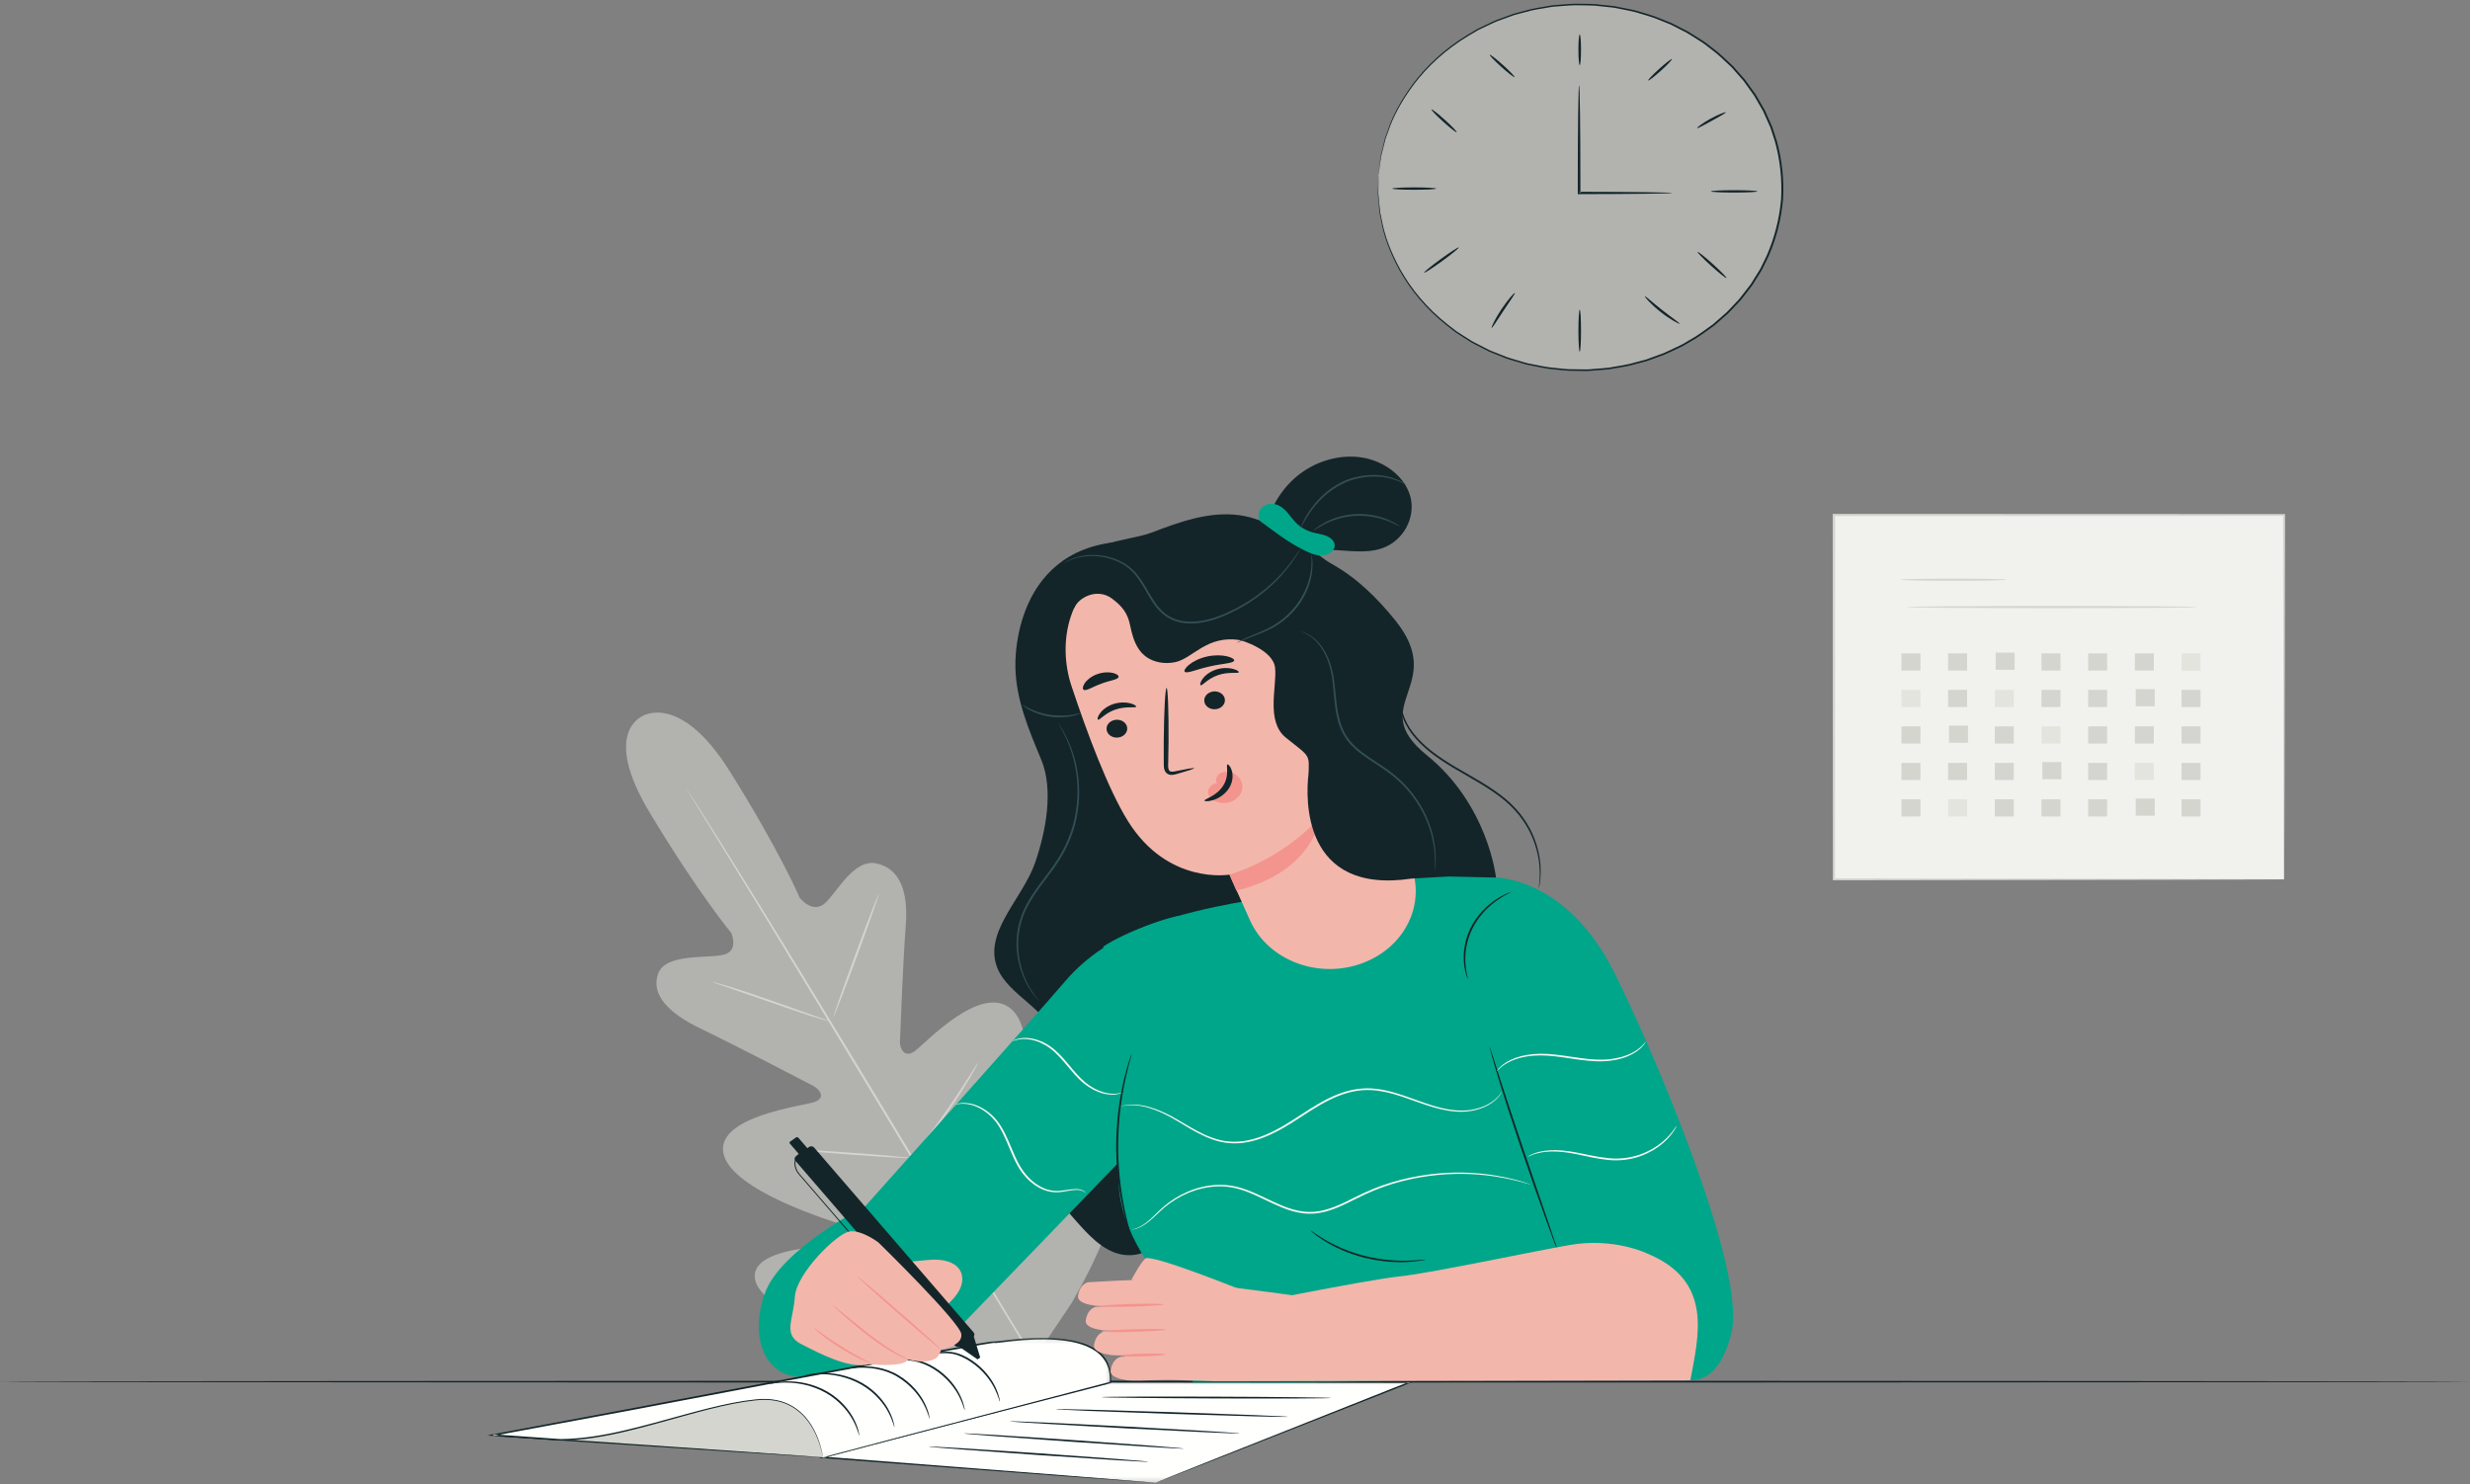<svg xmlns="http://www.w3.org/2000/svg" width="486" height="292" viewBox="0 0 486 292" fill="none"><rect x="0" y="0" width="486" height="292" fill="#808080" stroke="none"/><path fill-rule="evenodd" clip-rule="evenodd" d="M360.842 173.014H449.411V101.322H360.842V173.014Z" fill="#F1F1EE"></path><path fill-rule="evenodd" clip-rule="evenodd" d="M449.411 173.014C449.411 173.014 449.396 172.555 449.389 171.683C449.384 170.804 449.375 169.518 449.366 167.842C449.353 164.476 449.336 159.556 449.313 153.29C449.289 140.764 449.253 122.865 449.211 101.323L449.411 101.505C423.904 101.514 393.463 101.525 360.85 101.537H360.842L361.078 101.323C361.068 127.405 361.059 151.949 361.05 173.014L360.842 172.826C387.264 172.865 409.378 172.898 424.901 172.921C432.668 172.942 438.783 172.959 442.969 172.97C445.054 172.98 446.657 172.988 447.753 172.992C448.288 172.998 448.698 173.001 448.986 173.004C449.264 173.007 449.411 173.014 449.411 173.014C449.411 173.014 449.279 173.021 449.009 173.025C448.727 173.028 448.324 173.031 447.799 173.036C446.713 173.041 445.124 173.048 443.056 173.058C438.881 173.069 432.782 173.087 425.036 173.107C409.48 173.131 387.319 173.164 360.842 173.203H360.634V173.014C360.625 151.949 360.615 127.405 360.605 101.323V101.108H360.85C393.463 101.12 423.904 101.132 449.411 101.141H449.612V101.323C449.569 122.913 449.534 140.851 449.509 153.405C449.486 159.654 449.469 164.56 449.457 167.916C449.446 169.577 449.439 170.852 449.433 171.723C449.427 172.581 449.411 173.014 449.411 173.014Z" fill="#D4D5CF"></path><path fill-rule="evenodd" clip-rule="evenodd" d="M394.802 114.061C394.802 114.179 390.14 114.275 384.391 114.275C378.639 114.275 373.979 114.179 373.979 114.061C373.979 113.943 378.639 113.847 384.391 113.847C390.14 113.847 394.802 113.943 394.802 114.061Z" fill="#D4D5CF"></path><path fill-rule="evenodd" clip-rule="evenodd" d="M432.33 119.445C432.33 119.563 419.523 119.659 403.728 119.659C387.927 119.659 375.123 119.563 375.123 119.445C375.123 119.327 387.927 119.23 403.728 119.23C419.523 119.23 432.33 119.327 432.33 119.445Z" fill="#D4D5CF"></path><path fill-rule="evenodd" clip-rule="evenodd" d="M374.131 131.939H377.863V128.562H374.131V131.939Z" fill="#D4D5CF"></path><path fill-rule="evenodd" clip-rule="evenodd" d="M383.316 131.939H387.048V128.562H383.316V131.939Z" fill="#D4D5CF"></path><path fill-rule="evenodd" clip-rule="evenodd" d="M392.672 131.784H396.403V128.408H392.672V131.784Z" fill="#D4D5CF"></path><path fill-rule="evenodd" clip-rule="evenodd" d="M401.686 131.939H405.417V128.562H401.686V131.939Z" fill="#D4D5CF"></path><path fill-rule="evenodd" clip-rule="evenodd" d="M410.871 131.939H414.602V128.562H410.871V131.939Z" fill="#D4D5CF"></path><path fill-rule="evenodd" clip-rule="evenodd" d="M420.059 131.939H423.789V128.562H420.059V131.939Z" fill="#D4D5CF"></path><path fill-rule="evenodd" clip-rule="evenodd" d="M429.242 131.939H432.973V128.562H429.242V131.939Z" fill="#E4E4DE"></path><path fill-rule="evenodd" clip-rule="evenodd" d="M374.131 139.115H377.863V135.739H374.131V139.115Z" fill="#E4E4DE"></path><path fill-rule="evenodd" clip-rule="evenodd" d="M383.316 139.115H387.048V135.739H383.316V139.115Z" fill="#D4D5CF"></path><path fill-rule="evenodd" clip-rule="evenodd" d="M392.5 139.115H396.232V135.739H392.5V139.115Z" fill="#E4E4DE"></path><path fill-rule="evenodd" clip-rule="evenodd" d="M401.686 139.115H405.417V135.739H401.686V139.115Z" fill="#D4D5CF"></path><path fill-rule="evenodd" clip-rule="evenodd" d="M410.871 139.115H414.602V135.739H410.871V139.115Z" fill="#D4D5CF"></path><path fill-rule="evenodd" clip-rule="evenodd" d="M420.227 138.962H423.958V135.587H420.227V138.962Z" fill="#D4D5CF"></path><path fill-rule="evenodd" clip-rule="evenodd" d="M429.242 139.115H432.973V135.739H429.242V139.115Z" fill="#D4D5CF"></path><path fill-rule="evenodd" clip-rule="evenodd" d="M374.131 146.293H377.863V142.917H374.131V146.293Z" fill="#D4D5CF"></path><path fill-rule="evenodd" clip-rule="evenodd" d="M383.488 146.14H387.22V142.764H383.488V146.14Z" fill="#D4D5CF"></path><path fill-rule="evenodd" clip-rule="evenodd" d="M392.5 146.293H396.232V142.917H392.5V146.293Z" fill="#D4D5CF"></path><path fill-rule="evenodd" clip-rule="evenodd" d="M401.686 146.293H405.417V142.917H401.686V146.293Z" fill="#E4E4DE"></path><path fill-rule="evenodd" clip-rule="evenodd" d="M410.871 146.293H414.602V142.917H410.871V146.293Z" fill="#D4D5CF"></path><path fill-rule="evenodd" clip-rule="evenodd" d="M420.059 146.293H423.789V142.917H420.059V146.293Z" fill="#D4D5CF"></path><path fill-rule="evenodd" clip-rule="evenodd" d="M429.242 146.293H432.973V142.917H429.242V146.293Z" fill="#D4D5CF"></path><path fill-rule="evenodd" clip-rule="evenodd" d="M374.131 153.47H377.863V150.094H374.131V153.47Z" fill="#D4D5CF"></path><path fill-rule="evenodd" clip-rule="evenodd" d="M383.316 153.47H387.048V150.094H383.316V153.47Z" fill="#D4D5CF"></path><path fill-rule="evenodd" clip-rule="evenodd" d="M392.5 153.47H396.232V150.094H392.5V153.47Z" fill="#D4D5CF"></path><path fill-rule="evenodd" clip-rule="evenodd" d="M401.857 153.318H405.589V149.941H401.857V153.318Z" fill="#D4D5CF"></path><path fill-rule="evenodd" clip-rule="evenodd" d="M410.871 153.47H414.602V150.094H410.871V153.47Z" fill="#D4D5CF"></path><path fill-rule="evenodd" clip-rule="evenodd" d="M420.059 153.47H423.789V150.094H420.059V153.47Z" fill="#E4E4DE"></path><path fill-rule="evenodd" clip-rule="evenodd" d="M429.242 153.47H432.973V150.094H429.242V153.47Z" fill="#D4D5CF"></path><path fill-rule="evenodd" clip-rule="evenodd" d="M374.131 160.647H377.863V157.271H374.131V160.647Z" fill="#D4D5CF"></path><path fill-rule="evenodd" clip-rule="evenodd" d="M383.316 160.647H387.048V157.271H383.316V160.647Z" fill="#E4E4DE"></path><path fill-rule="evenodd" clip-rule="evenodd" d="M392.5 160.647H396.232V157.271H392.5V160.647Z" fill="#D4D5CF"></path><path fill-rule="evenodd" clip-rule="evenodd" d="M401.686 160.647H405.417V157.271H401.686V160.647Z" fill="#D4D5CF"></path><path fill-rule="evenodd" clip-rule="evenodd" d="M410.871 160.647H414.602V157.271H410.871V160.647Z" fill="#D4D5CF"></path><path fill-rule="evenodd" clip-rule="evenodd" d="M420.227 160.494H423.958V157.118H420.227V160.494Z" fill="#D4D5CF"></path><path fill-rule="evenodd" clip-rule="evenodd" d="M429.242 160.647H432.973V157.271H429.242V160.647Z" fill="#D4D5CF"></path><path opacity="0.5" fill-rule="evenodd" clip-rule="evenodd" d="M126.514 140.857C126.514 140.857 118.231 143.892 127.784 159.801C137.337 175.71 143.864 183.543 143.864 183.543C143.864 183.543 145.583 187.248 142.118 187.911C138.653 188.575 130.953 187.647 129.512 191.539C128.017 195.575 131.336 199.272 137.939 202.429C144.543 205.585 158.73 212.981 160.009 213.653C161.266 214.314 162.556 216.026 160.276 216.821C157.995 217.615 140.795 219.648 142.349 226.974C143.904 234.301 163.897 240.359 166.069 241.059C168.24 241.759 168.778 242.571 168.633 243.643C168.488 244.715 162.636 244.906 157.771 245.665C152.904 246.424 147.409 248.077 148.698 252.236C149.986 256.395 161.97 264.915 190.53 266.773L203.826 266.851L210.765 256.527C224.127 233.614 222.472 219.905 219.252 216.717C216.032 213.527 211.576 216.873 208.29 220.207C205.005 223.542 201.731 227.935 200.649 227.48C199.567 227.024 199.089 226.181 199.581 224.143C200.073 222.105 204.963 203.55 198.913 198.482C192.863 193.413 181.859 205.545 179.908 206.877C177.956 208.208 177.033 206.311 177.078 204.997C177.123 203.658 177.689 188.853 178.22 182.114C178.751 175.374 177.039 170.871 172.462 169.884C168.049 168.932 164.847 175.335 162.392 177.645C159.937 179.955 157.372 176.675 157.372 176.675C157.372 176.675 153.475 167.52 143.603 151.771C133.733 136.022 126.35 140.929 126.35 140.929" fill="#E4E4DE"></path><path fill-rule="evenodd" clip-rule="evenodd" d="M204.595 269.663C197.396 258.071 184.983 237.273 174.223 219.468C163.468 201.668 153.713 185.561 146.58 173.936C143.013 168.137 140.123 163.44 138.116 160.178C137.125 158.564 136.352 157.305 135.818 156.436C135.565 156.016 135.369 155.691 135.229 155.457C135.099 155.237 135.041 155.118 135.041 155.118C135.041 155.118 135.123 155.224 135.266 155.439C135.415 155.668 135.622 155.987 135.89 156.398C136.44 157.26 137.236 158.507 138.256 160.106C140.307 163.329 143.238 168.01 146.836 173.808C154.035 185.4 163.831 201.488 174.586 219.288C185.346 237.094 197.717 257.91 204.85 269.534" fill="#D4D5CF"></path><path fill-rule="evenodd" clip-rule="evenodd" d="M140.223 193.229C140.233 193.205 140.564 193.281 141.156 193.441C141.75 193.598 142.6 193.849 143.648 194.167C145.741 194.806 148.607 195.756 151.749 196.857C154.843 197.951 157.64 198.942 159.781 199.699C160.748 200.035 161.563 200.319 162.219 200.547C162.796 200.744 163.112 200.865 163.103 200.89C163.094 200.914 162.762 200.84 162.168 200.685C161.575 200.525 160.724 200.275 159.68 199.947C157.593 199.289 154.741 198.305 151.6 197.205C148.499 196.131 145.695 195.159 143.549 194.415C142.58 194.084 141.762 193.804 141.104 193.578C140.528 193.378 140.214 193.254 140.223 193.229Z" fill="#D4D5CF"></path><path fill-rule="evenodd" clip-rule="evenodd" d="M163.991 200.101C163.883 200.068 165.787 194.635 168.244 187.968C170.703 181.298 172.783 175.92 172.891 175.952C172.999 175.985 171.094 181.416 168.636 188.086C166.179 194.753 164.099 200.133 163.991 200.101Z" fill="#D4D5CF"></path><path fill-rule="evenodd" clip-rule="evenodd" d="M179.148 228.113C179.125 228.098 179.311 227.829 179.666 227.358C180.073 226.826 180.581 226.162 181.185 225.374C182.464 223.696 184.219 221.372 186.052 218.744C187.892 216.12 189.465 213.692 190.589 211.926C191.119 211.095 191.566 210.395 191.923 209.835C192.241 209.342 192.429 209.076 192.453 209.087C192.479 209.1 192.339 209.389 192.065 209.904C191.789 210.418 191.377 211.154 190.845 212.054C189.785 213.856 188.245 216.312 186.401 218.945C184.562 221.58 182.764 223.887 181.422 225.527C180.748 226.345 180.193 227.002 179.796 227.445C179.4 227.89 179.171 228.129 179.148 228.113Z" fill="#D4D5CF"></path><path fill-rule="evenodd" clip-rule="evenodd" d="M156.139 226.179C156.141 226.153 156.464 226.152 157.047 226.172C157.716 226.204 158.54 226.244 159.51 226.291C161.589 226.407 164.459 226.594 167.626 226.823C170.795 227.053 173.661 227.281 175.734 227.465C176.7 227.559 177.52 227.638 178.187 227.702C178.765 227.766 179.084 227.814 179.082 227.84C179.08 227.866 178.757 227.867 178.174 227.847C177.504 227.815 176.682 227.775 175.711 227.729C173.631 227.611 170.762 227.425 167.593 227.196C164.426 226.966 161.56 226.738 159.487 226.554C158.52 226.46 157.701 226.381 157.034 226.317C156.455 226.252 156.136 226.204 156.139 226.179Z" fill="#D4D5CF"></path><path fill-rule="evenodd" clip-rule="evenodd" d="M166.047 252.446C166.049 252.42 166.463 252.422 167.209 252.447C168.031 252.485 169.093 252.532 170.367 252.589C173.032 252.725 176.712 252.939 180.775 253.197C184.839 253.456 188.516 253.711 191.175 253.915C192.446 254.02 193.504 254.108 194.325 254.174C195.067 254.245 195.477 254.296 195.475 254.321C195.472 254.347 195.059 254.345 194.313 254.32C193.49 254.283 192.429 254.235 191.155 254.178C188.489 254.043 184.81 253.829 180.745 253.57C176.683 253.311 173.006 253.056 170.346 252.853C169.076 252.748 168.018 252.661 167.198 252.592C166.454 252.523 166.045 252.472 166.047 252.446Z" fill="#D4D5CF"></path><path fill-rule="evenodd" clip-rule="evenodd" d="M194.787 254.098C194.763 254.084 194.989 253.739 195.416 253.127C195.887 252.462 196.501 251.593 197.241 250.547C198.779 248.368 200.89 245.35 203.116 241.959C205.348 238.571 207.28 235.456 208.661 233.191C209.325 232.104 209.877 231.202 210.298 230.511C210.688 229.879 210.916 229.535 210.941 229.547C210.966 229.559 210.787 229.925 210.441 230.578C210.095 231.23 209.579 232.168 208.918 233.315C207.601 235.614 205.707 238.755 203.47 242.151C201.24 245.547 199.087 248.548 197.485 250.693C196.68 251.763 196.021 252.623 195.55 253.209C195.081 253.796 194.81 254.113 194.787 254.098Z" fill="#D4D5CF"></path><path fill-rule="evenodd" clip-rule="evenodd" d="M485.816 271.855C485.816 271.952 377.053 272.03 242.92 272.03C108.739 272.03 0 271.952 0 271.855C0 271.76 108.739 271.681 242.92 271.681C377.053 271.681 485.816 271.76 485.816 271.855Z" fill="#132529"></path><path fill-rule="evenodd" clip-rule="evenodd" d="M229.336 107.017C202.138 102.794 199.61 125.049 199.791 131.434C199.973 137.821 202.385 143.479 204.871 149.459C207.357 155.437 205.778 163.594 203.686 169.695C201.237 176.837 193.443 183.388 196.228 190.428C198.415 195.958 206.488 198.666 207.479 204.471C208.262 209.065 204.172 213.061 202.663 217.504C199.816 225.882 206.342 234.283 212.473 241.069C215.005 243.872 218.069 246.919 222.07 246.969C227.596 247.036 230.878 241.62 233.374 237.159C240.276 224.816 250.573 214.044 263.076 206.084" fill="#132529"></path><path fill-rule="evenodd" clip-rule="evenodd" d="M212.616 140.341C212.632 140.374 212.018 140.659 210.939 140.89C209.863 141.125 208.31 141.252 206.63 141.015C204.95 140.771 203.517 140.214 202.575 139.691C201.627 139.169 201.141 138.726 201.167 138.699C201.208 138.652 201.75 139.021 202.708 139.476C203.663 139.933 205.063 140.433 206.69 140.67C208.318 140.9 209.821 140.816 210.885 140.649C211.952 140.484 212.594 140.285 212.616 140.341Z" fill="#334F55"></path><path fill-rule="evenodd" clip-rule="evenodd" d="M204.454 196.964C204.454 196.964 203.817 196.369 202.933 195.11C202.064 193.851 200.999 191.874 200.414 189.25C199.828 186.646 199.77 183.343 201.054 179.978C201.681 178.296 202.668 176.653 203.803 175.037C204.939 173.42 206.225 171.819 207.41 170.111C209.793 166.706 211.217 163.008 211.709 159.547C211.983 157.82 212.067 156.156 211.986 154.605C211.946 153.052 211.695 151.618 211.449 150.317C210.868 147.725 210.031 145.706 209.336 144.368C209.027 143.681 208.692 143.19 208.51 142.836C208.317 142.487 208.22 142.3 208.231 142.294C208.243 142.288 208.362 142.463 208.579 142.801C208.783 143.145 209.14 143.629 209.472 144.311C210.212 145.638 211.096 147.659 211.716 150.268C211.982 151.578 212.251 153.023 212.306 154.593C212.402 156.159 212.328 157.842 212.062 159.59C211.584 163.092 210.147 166.853 207.736 170.296C206.541 172.018 205.253 173.617 204.121 175.221C202.99 176.822 202.013 178.438 201.39 180.083C200.112 183.376 200.137 186.628 200.681 189.203C201.224 191.798 202.239 193.77 203.061 195.04C203.899 196.311 204.495 196.936 204.454 196.964Z" fill="#334F55"></path><path fill-rule="evenodd" clip-rule="evenodd" d="M294.349 172.666C294.349 172.666 307.985 172.666 317.268 190.662C324.154 204.013 343.788 249.462 340.69 262.233C339.995 265.095 338.015 271.462 332.956 271.549C324.341 271.699 318.311 271.266 318.311 271.266L307.294 248.216L296.665 215.319C296.665 215.319 279.544 175.782 294.349 172.666Z" fill="#00A689"></path><path fill-rule="evenodd" clip-rule="evenodd" d="M311.403 270.545L307.987 249.7L294.351 172.666L277.399 171.518L245.537 177.243C245.537 177.243 226.732 179.998 217.092 186.229C217.092 186.229 219.954 228.401 220.116 232.791C220.472 242.396 227.082 251.003 233.725 258.63L235.475 260.639L234.573 272.728L311.403 270.545Z" fill="#00A689"></path><path fill-rule="evenodd" clip-rule="evenodd" d="M231.696 180.254C231.696 180.254 218.291 182.891 209.671 192.967C202.713 201.099 170.267 237.313 170.267 237.313C170.267 237.313 153.588 245.765 150.49 254.487C147.39 263.208 150.536 270.935 157.766 270.935C164.996 270.935 183.687 266.456 183.687 266.456L220.006 228.83L220.829 235.311L229.14 202.426L231.696 180.254Z" fill="#00A689"></path><path fill-rule="evenodd" clip-rule="evenodd" d="M293.101 205.917C293.114 205.914 293.167 206.053 293.258 206.321C293.355 206.624 293.481 207.013 293.635 207.494C293.972 208.556 294.436 210.021 295.004 211.813C296.172 215.455 297.836 220.475 299.709 226.01C301.59 231.525 303.291 236.515 304.541 240.177C305.144 241.96 305.636 243.418 305.994 244.474C306.149 244.955 306.275 245.344 306.373 245.647C306.456 245.916 306.494 246.06 306.481 246.063C306.468 246.067 306.406 245.931 306.3 245.669C306.183 245.37 306.035 244.988 305.851 244.516C305.465 243.467 304.933 242.021 304.281 240.252C302.977 236.645 301.214 231.65 299.341 226.112C297.467 220.575 295.843 215.542 294.742 211.879C294.196 210.047 293.76 208.562 293.49 207.528C293.365 207.041 293.262 206.646 293.183 206.338C293.117 206.065 293.088 205.92 293.101 205.917Z" fill="#132529"></path><path fill-rule="evenodd" clip-rule="evenodd" d="M280.553 247.825C280.558 247.848 280.224 247.918 279.615 248.023C279.311 248.079 278.937 248.138 278.497 248.176C278.059 248.218 277.561 248.286 277.005 248.299C275.897 248.369 274.57 248.352 273.105 248.237C271.642 248.102 270.043 247.856 268.405 247.45C266.771 247.029 265.263 246.487 263.935 245.916C262.617 245.326 261.473 244.717 260.565 244.137C260.098 243.865 259.711 243.573 259.36 243.331C259.007 243.092 258.721 242.867 258.494 242.676C258.033 242.299 257.788 242.083 257.806 242.066C257.855 242.013 258.873 242.846 260.716 243.932C261.634 244.48 262.778 245.059 264.087 245.626C265.407 246.173 266.897 246.698 268.509 247.114C270.125 247.515 271.699 247.767 273.141 247.919C274.585 248.048 275.895 248.091 276.994 248.053C279.193 247.991 280.541 247.756 280.553 247.825Z" fill="#132529"></path><path fill-rule="evenodd" clip-rule="evenodd" d="M222.684 207.32C222.696 207.324 222.67 207.455 222.608 207.703C222.532 207.986 222.437 208.342 222.321 208.778C222.187 209.243 222.03 209.813 221.877 210.481C221.721 211.148 221.514 211.902 221.356 212.748C220.987 214.432 220.653 216.454 220.387 218.708C220.147 220.965 219.991 223.456 220.005 226.073C220.039 228.69 220.241 231.179 220.523 233.433C220.831 235.682 221.202 237.699 221.602 239.377C221.776 240.222 221.996 240.972 222.165 241.636C222.33 242.302 222.498 242.87 222.64 243.332C222.765 243.767 222.866 244.122 222.947 244.403C223.014 244.65 223.042 244.781 223.03 244.784C223.017 244.787 222.963 244.664 222.873 244.424C222.774 244.146 222.649 243.797 222.496 243.369C222.332 242.911 222.142 242.348 221.957 241.684C221.767 241.023 221.528 240.274 221.335 239.43C220.9 237.752 220.499 235.731 220.171 233.471C219.869 231.209 219.654 228.707 219.62 226.076C219.605 223.445 219.773 220.941 220.034 218.675C220.32 216.411 220.684 214.383 221.088 212.7C221.265 211.854 221.491 211.101 221.668 210.436C221.84 209.77 222.02 209.204 222.176 208.743C222.321 208.313 222.44 207.962 222.534 207.683C222.619 207.442 222.67 207.317 222.684 207.32Z" fill="#132529"></path><path fill-rule="evenodd" clip-rule="evenodd" d="M297.29 175.51C297.326 175.571 296.15 176.028 294.548 177.158C292.952 178.273 290.973 180.165 289.708 182.721C288.444 185.279 288.205 187.875 288.35 189.694C288.486 191.528 288.893 192.626 288.819 192.642C288.797 192.648 288.677 192.381 288.518 191.881C288.358 191.381 288.182 190.643 288.078 189.714C287.86 187.87 288.059 185.203 289.357 182.579C290.654 179.956 292.719 178.044 294.384 176.962C295.217 176.414 295.944 176.039 296.463 175.815C296.981 175.588 297.28 175.491 297.29 175.51Z" fill="#132529"></path><path fill-rule="evenodd" clip-rule="evenodd" d="M295.54 214.72C295.54 214.72 295.446 214.97 295.156 215.395C294.872 215.819 294.369 216.417 293.532 216.997C292.704 217.579 291.543 218.138 290.09 218.458C288.642 218.794 286.903 218.84 285.056 218.548C283.204 218.267 281.253 217.663 279.215 216.942C277.173 216.228 275.021 215.391 272.644 214.875C271.458 214.622 270.217 214.454 268.946 214.466C267.678 214.486 266.387 214.676 265.125 215.035C262.588 215.743 260.215 217.074 257.895 218.53C255.576 219.995 253.372 221.547 251.012 222.733C248.674 223.928 246.177 224.807 243.672 224.946C242.427 225.016 241.198 224.905 240.054 224.636C238.911 224.361 237.852 223.956 236.871 223.503C234.909 222.587 233.244 221.51 231.686 220.595C228.613 218.714 225.768 217.674 223.7 217.507C221.631 217.308 220.508 217.725 220.504 217.662C220.502 217.656 220.571 217.636 220.706 217.601C220.842 217.571 221.042 217.508 221.312 217.466C221.852 217.37 222.669 217.288 223.715 217.372C225.82 217.499 228.726 218.524 231.835 220.387C233.405 221.292 235.077 222.354 237.015 223.246C237.985 223.687 239.026 224.077 240.139 224.339C241.253 224.595 242.441 224.697 243.649 224.626C246.078 224.482 248.52 223.62 250.827 222.436C253.155 221.261 255.342 219.719 257.675 218.243C260.007 216.781 262.412 215.431 265.013 214.709C266.306 214.343 267.636 214.151 268.943 214.133C270.252 214.124 271.522 214.301 272.727 214.562C275.141 215.097 277.3 215.949 279.331 216.673C281.359 217.404 283.283 218.014 285.104 218.306C286.92 218.608 288.616 218.58 290.04 218.268C291.469 217.973 292.616 217.443 293.442 216.888C294.276 216.337 294.79 215.763 295.092 215.356C295.398 214.949 295.52 214.711 295.54 214.72Z" fill="#FAF9F6"></path><path fill-rule="evenodd" clip-rule="evenodd" d="M323.844 204.935C323.855 204.942 323.805 205.032 323.697 205.198C323.598 205.371 323.415 205.602 323.162 205.892C322.651 206.463 321.744 207.189 320.426 207.765C319.112 208.34 317.398 208.74 315.473 208.815C313.542 208.893 311.445 208.621 309.278 208.298C307.111 207.974 305.046 207.662 303.158 207.659C301.274 207.654 299.58 207.937 298.252 208.394C296.92 208.852 295.961 209.462 295.379 209.953C294.794 210.444 294.539 210.78 294.505 210.755C294.494 210.748 294.553 210.663 294.677 210.505C294.793 210.341 294.997 210.125 295.276 209.855C295.836 209.325 296.798 208.664 298.152 208.164C299.503 207.665 301.233 207.351 303.158 207.338C305.087 207.324 307.174 207.631 309.34 207.954C311.503 208.276 313.575 208.553 315.46 208.495C317.341 208.438 319.018 208.073 320.312 207.541C321.608 207.009 322.514 206.335 323.049 205.802C323.588 205.269 323.807 204.914 323.844 204.935Z" fill="#FAF9F6"></path><path fill-rule="evenodd" clip-rule="evenodd" d="M329.93 221.442C329.942 221.447 329.9 221.544 329.808 221.722C329.712 221.9 329.585 222.169 329.363 222.487C328.947 223.135 328.251 224.041 327.16 224.964C326.623 225.433 325.973 225.885 325.246 226.33C324.505 226.755 323.674 227.157 322.755 227.489C320.918 228.139 318.701 228.466 316.433 228.226C314.165 228.009 312.088 227.463 310.188 227.095C308.293 226.704 306.551 226.522 305.089 226.57C303.625 226.607 302.468 226.884 301.707 227.153C300.946 227.425 300.559 227.65 300.539 227.62C300.532 227.61 300.625 227.548 300.807 227.439C300.988 227.327 301.272 227.186 301.65 227.029C302.406 226.715 303.583 226.393 305.076 226.324C306.566 226.242 308.348 226.405 310.263 226.781C312.18 227.136 314.251 227.667 316.472 227.878C318.691 228.113 320.826 227.805 322.628 227.189C323.526 226.874 324.341 226.491 325.074 226.086C325.792 225.663 326.438 225.231 326.975 224.783C328.068 223.901 328.786 223.034 329.236 222.415C329.691 221.797 329.896 221.426 329.93 221.442Z" fill="#FAF9F6"></path><path fill-rule="evenodd" clip-rule="evenodd" d="M222.641 241.96C222.607 241.909 223.899 241.844 225.531 240.565C226.352 239.948 227.214 239.057 228.262 238.053C229.311 237.047 230.662 236.023 232.323 235.13C233.992 234.26 235.986 233.512 238.252 233.242C239.38 233.104 240.57 233.084 241.777 233.231C242.987 233.372 244.193 233.706 245.374 234.144C247.744 235.012 250.008 236.312 252.511 237.315C253.761 237.811 255.085 238.222 256.473 238.383C257.165 238.472 257.872 238.476 258.577 238.434C259.282 238.372 259.985 238.245 260.678 238.068C263.459 237.328 265.863 235.879 268.326 234.748C270.788 233.595 273.298 232.728 275.749 232.112C280.657 230.868 285.287 230.575 289.12 230.756C292.964 230.946 296.02 231.564 298.078 232.102C299.115 232.359 299.898 232.618 300.427 232.796C300.675 232.88 300.873 232.947 301.029 233C301.164 233.047 301.232 233.074 301.229 233.08C301.227 233.085 301.155 233.069 301.016 233.032C300.857 232.989 300.655 232.933 300.402 232.862C299.865 232.707 299.077 232.468 298.038 232.233C295.976 231.736 292.927 231.16 289.108 231.001C285.297 230.854 280.706 231.17 275.846 232.419C273.418 233.04 270.935 233.906 268.499 235.051C266.06 236.174 263.645 237.639 260.784 238.403C260.071 238.585 259.344 238.717 258.611 238.78C257.878 238.825 257.141 238.82 256.424 238.727C254.985 238.559 253.627 238.134 252.358 237.628C249.821 236.604 247.569 235.302 245.239 234.441C244.079 234.007 242.905 233.676 241.73 233.534C240.557 233.386 239.397 233.4 238.294 233.529C236.077 233.78 234.112 234.501 232.46 235.345C230.814 236.21 229.47 237.206 228.416 238.189C227.36 239.174 226.473 240.06 225.627 240.669C224.789 241.287 224.026 241.634 223.484 241.79C222.944 241.953 222.641 241.96 222.641 241.96Z" fill="#FAF9F6"></path><path fill-rule="evenodd" clip-rule="evenodd" d="M213.692 234.748C213.661 234.792 213.368 234.335 212.478 234.173C212.041 234.096 211.486 234.106 210.851 234.199C210.214 234.282 209.498 234.443 208.676 234.545C207.852 234.642 206.91 234.6 205.972 234.324C205.033 234.05 204.114 233.559 203.271 232.923C202.425 232.285 201.671 231.484 201.007 230.589C200.354 229.683 199.83 228.671 199.356 227.623C198.413 225.524 197.696 223.47 196.648 221.777C195.646 220.067 194.213 218.825 192.833 218.083C192.142 217.711 191.46 217.468 190.842 217.321C190.219 217.195 189.668 217.146 189.217 217.168C188.316 217.209 187.837 217.389 187.824 217.346C187.82 217.335 187.937 217.293 188.167 217.223C188.395 217.144 188.748 217.075 189.208 217.033C189.67 216.99 190.242 217.019 190.891 217.131C191.535 217.263 192.248 217.5 192.969 217.87C194.409 218.605 195.913 219.873 196.958 221.621C198.045 223.343 198.777 225.413 199.712 227.491C200.183 228.529 200.695 229.521 201.324 230.402C201.964 231.274 202.691 232.057 203.5 232.678C204.308 233.299 205.183 233.778 206.072 234.05C206.963 234.323 207.848 234.377 208.643 234.301C210.234 234.104 211.58 233.806 212.51 234.04C212.97 234.141 213.28 234.337 213.459 234.485C213.628 234.647 213.7 234.742 213.692 234.748Z" fill="#FAF9F6"></path><path fill-rule="evenodd" clip-rule="evenodd" d="M220.724 215.022C220.727 215.033 220.644 215.068 220.479 215.126C220.315 215.19 220.064 215.251 219.733 215.314C219.073 215.431 218.062 215.434 216.902 215.111C215.744 214.791 214.461 214.14 213.271 213.179C212.077 212.212 211.027 210.946 209.934 209.639C208.843 208.334 207.766 207.108 206.563 206.226C205.36 205.348 204.067 204.799 202.928 204.57C201.788 204.338 200.82 204.413 200.19 204.567C199.555 204.72 199.234 204.892 199.215 204.857C199.209 204.846 199.286 204.8 199.44 204.721C199.59 204.634 199.83 204.541 200.148 204.437C200.784 204.238 201.791 204.118 202.985 204.329C204.175 204.535 205.527 205.08 206.785 205.975C208.045 206.878 209.145 208.12 210.241 209.428C211.334 210.737 212.366 211.992 213.509 212.94C214.652 213.887 215.879 214.539 216.986 214.876C218.095 215.216 219.062 215.253 219.711 215.18C220.363 215.109 220.71 214.986 220.724 215.022Z" fill="#FAF9F6"></path><path fill-rule="evenodd" clip-rule="evenodd" d="M255.502 117.727C246.908 100.185 221.659 110.606 221.659 110.606C209.752 114.562 208.066 126.679 210.816 134.945C213.871 144.129 218.001 155.232 221.921 161.534C229.806 174.204 241.915 172.089 241.915 172.089L245.962 181.108C249.507 189.005 259.497 192.764 268.185 189.467C276.602 186.274 280.703 177.618 277.456 169.901L255.502 117.727Z" fill="#F3B6AB"></path><path fill-rule="evenodd" clip-rule="evenodd" d="M217.818 143.918C218.156 144.842 219.299 145.344 220.372 145.043C221.443 144.741 222.04 143.75 221.701 142.825C221.363 141.902 220.219 141.398 219.148 141.7C218.075 142.001 217.479 142.995 217.818 143.918Z" fill="#132529"></path><path fill-rule="evenodd" clip-rule="evenodd" d="M216.045 141.603C216.374 141.748 217.423 140.295 219.478 139.61C221.521 138.9 223.421 139.351 223.55 139.048C223.618 138.911 223.211 138.585 222.377 138.373C221.555 138.16 220.281 138.111 219.004 138.545C217.727 138.981 216.825 139.768 216.386 140.412C215.934 141.062 215.887 141.541 216.045 141.603Z" fill="#132529"></path><path fill-rule="evenodd" clip-rule="evenodd" d="M237.042 138.343C237.38 139.267 238.524 139.769 239.597 139.468C240.667 139.166 241.264 138.175 240.925 137.251C240.587 136.327 239.443 135.823 238.372 136.124C237.3 136.426 236.703 137.42 237.042 138.343Z" fill="#132529"></path><path fill-rule="evenodd" clip-rule="evenodd" d="M236.237 134.825C236.567 134.97 237.618 133.517 239.672 132.833C241.714 132.123 243.614 132.572 243.743 132.27C243.811 132.133 243.406 131.806 242.57 131.595C241.747 131.381 240.474 131.332 239.197 131.767C237.92 132.202 237.019 132.989 236.578 133.633C236.129 134.284 236.081 134.763 236.237 134.825Z" fill="#132529"></path><path fill-rule="evenodd" clip-rule="evenodd" d="M234.943 151.154C234.909 151.044 233.551 151.273 231.384 151.728C230.839 151.856 230.304 151.928 230.083 151.633C229.819 151.332 229.829 150.747 229.856 150.11C229.878 148.796 229.901 147.419 229.926 145.976C229.97 140.109 229.795 135.356 229.534 135.356C229.273 135.357 229.024 140.112 228.98 145.98C228.982 147.422 228.982 148.798 228.985 150.113C229.008 150.719 228.917 151.445 229.477 152.066C229.763 152.373 230.253 152.502 230.623 152.471C230.998 152.45 231.295 152.357 231.56 152.284C233.683 151.686 234.978 151.261 234.943 151.154Z" fill="#132529"></path><path fill-rule="evenodd" clip-rule="evenodd" d="M241.914 172.089C241.914 172.089 252.165 169.313 259.871 160.589C259.871 160.589 258.688 171.504 243.277 175.244L241.914 172.089Z" fill="#F4948E"></path><path fill-rule="evenodd" clip-rule="evenodd" d="M238.439 157.237C237.829 156.814 237.547 156.039 237.76 155.37C237.974 154.701 238.669 154.181 239.435 154.117C239.077 153.512 239.332 152.704 239.917 152.268C240.502 151.832 241.339 151.739 242.072 151.912C243.492 152.247 244.523 153.563 244.472 154.889C244.421 156.215 243.342 157.439 241.945 157.842C240.548 158.245 238.926 157.838 237.901 156.889" fill="#F4948E"></path><path fill-rule="evenodd" clip-rule="evenodd" d="M241.513 150.41C241.173 150.504 241.995 152.522 240.674 154.594C239.359 156.67 236.89 157.241 236.987 157.529C237.008 157.666 237.677 157.743 238.691 157.431C239.687 157.131 241.006 156.363 241.815 155.095C242.619 153.827 242.639 152.487 242.376 151.634C242.115 150.763 241.662 150.346 241.513 150.41Z" fill="#132529"></path><path fill-rule="evenodd" clip-rule="evenodd" d="M233.112 132.173C233.522 132.61 235.474 131.682 237.991 131.136C240.497 130.545 242.701 130.531 242.835 129.97C242.889 129.705 242.355 129.344 241.369 129.119C240.39 128.891 238.957 128.844 237.451 129.184C235.945 129.527 234.707 130.179 233.962 130.797C233.209 131.416 232.926 131.963 233.112 132.173Z" fill="#132529"></path><path fill-rule="evenodd" clip-rule="evenodd" d="M213.224 135.726C213.759 136.026 214.993 135.113 216.686 134.522C218.356 133.876 219.945 133.751 220.095 133.198C220.153 132.935 219.753 132.589 218.959 132.401C218.176 132.21 217.005 132.233 215.848 132.658C214.694 133.084 213.837 133.806 213.423 134.437C212.999 135.072 212.98 135.573 213.224 135.726Z" fill="#132529"></path><path fill-rule="evenodd" clip-rule="evenodd" d="M294.35 172.666C294.347 172.633 292.852 158.381 280.699 148.555C268.53 138.717 285.018 134.92 274.443 121.944C270.955 117.663 267.067 113.769 262.07 110.969C261.185 110.473 260.352 109.887 259.579 109.269C257.518 107.62 255.718 105.694 253.474 104.252C251.789 103.17 249.747 102.379 247.718 102.351C246.488 101.895 245.203 101.549 243.846 101.365C237.913 100.558 232.03 102.713 226.503 104.825C221.154 106.868 206.778 106.374 211.328 119.676C211.329 119.677 211.33 119.677 211.33 119.676C212.277 117.464 215.952 115.631 218.839 117.806C220.855 119.325 221.871 120.663 222.354 122.996C222.995 126.094 224.002 129.527 228.151 130.324C229.16 130.518 230.218 130.488 231.225 130.284C234.688 129.581 237.47 124.84 244.078 125.969C244.078 125.969 250.513 127.775 250.893 131.435C251.274 135.094 249.027 141.894 252.992 145.13C256.957 148.367 257.622 148.278 257.511 151.072C257.486 151.711 257.482 152.157 257.446 152.475C256.94 156.901 256.099 176.133 277.782 172.863C277.782 172.862 285.074 172.46 285.074 172.46L294.35 172.666C294.35 172.666 294.35 172.667 294.35 172.666Z" fill="#132529"></path><path fill-rule="evenodd" clip-rule="evenodd" d="M248.832 104.295C249.782 100.263 251.902 96.383 255.285 93.621C258.669 90.858 263.384 89.323 267.879 90C272.374 90.676 276.457 93.751 277.516 97.76C278.575 101.77 276.179 106.427 271.917 107.884C268.689 108.988 265.105 108.267 261.656 108.191C258.208 108.115 254.169 109.119 252.956 112.041" fill="#132529"></path><path fill-rule="evenodd" clip-rule="evenodd" d="M262.616 107.184C262.527 106.37 261.754 105.739 260.923 105.416C260.091 105.094 259.175 104.999 258.31 104.761C257.049 104.414 255.895 103.751 255.009 102.867C254.271 102.129 253.723 101.249 252.998 100.499C252.272 99.751 251.286 99.114 250.185 99.114C249.313 99.114 248.455 99.548 247.998 100.221C247.54 100.894 247.498 101.782 247.892 102.487C250.676 104.539 253.489 106.752 256.654 108.29C257.76 108.827 258.943 109.371 260.197 109.307C261.452 109.243 262.74 108.314 262.616 107.184Z" fill="#00A689"></path><path fill-rule="evenodd" clip-rule="evenodd" d="M302.763 174.852C302.751 174.85 302.767 174.659 302.811 174.297C302.868 173.936 302.908 173.402 302.954 172.714C303.018 171.34 302.939 169.323 302.265 166.937C301.598 164.564 300.285 161.805 297.97 159.316C295.677 156.8 292.364 154.757 288.844 152.754C285.319 150.753 281.937 148.751 279.477 146.295C278.246 145.08 277.245 143.774 276.559 142.439C275.863 141.104 275.517 139.748 275.406 138.503C275.159 135.994 275.942 133.982 276.755 132.811C277.165 132.22 277.56 131.808 277.85 131.554C278.143 131.301 278.301 131.175 278.31 131.183C278.352 131.218 277.663 131.699 276.883 132.881C276.125 134.053 275.401 136.029 275.676 138.482C275.803 139.698 276.157 141.021 276.847 142.316C277.53 143.614 278.52 144.889 279.739 146.077C282.172 148.482 285.523 150.458 289.051 152.461C292.572 154.464 295.922 156.538 298.242 159.11C300.583 161.655 301.887 164.467 302.529 166.877C303.177 169.3 303.214 171.34 303.104 172.721C303.035 173.413 302.97 173.948 302.888 174.307C302.819 174.667 302.777 174.854 302.763 174.852Z" fill="#132529"></path><path fill-rule="evenodd" clip-rule="evenodd" d="M255.918 107.808C255.93 107.812 255.843 107.985 255.665 108.31C255.495 108.637 255.219 109.108 254.835 109.702C254.065 110.883 252.859 112.563 251.021 114.382C249.203 116.208 246.746 118.173 243.646 119.841C242.095 120.663 240.407 121.458 238.531 122.01C236.667 122.547 234.582 122.886 232.491 122.517C231.455 122.327 230.465 121.953 229.624 121.41C228.777 120.873 228.083 120.187 227.504 119.463C226.35 118.004 225.589 116.431 224.721 115.025C224.29 114.32 223.836 113.653 223.332 113.048C222.837 112.434 222.244 111.933 221.648 111.474C220.413 110.596 219.047 110.047 217.757 109.737C215.15 109.124 212.903 109.451 211.497 109.886C210.071 110.327 209.386 110.792 209.36 110.748C209.353 110.738 209.526 110.632 209.866 110.44C210.032 110.337 210.248 110.227 210.516 110.118C210.778 109.998 211.084 109.866 211.447 109.758C212.859 109.277 215.145 108.902 217.824 109.498C219.151 109.801 220.561 110.349 221.845 111.247C222.465 111.714 223.088 112.235 223.6 112.862C224.123 113.48 224.591 114.158 225.032 114.869C225.916 116.286 226.683 117.849 227.81 119.262C228.373 119.964 229.04 120.618 229.844 121.126C230.643 121.64 231.577 121.994 232.566 122.175C234.56 122.529 236.588 122.208 238.415 121.684C240.252 121.15 241.926 120.37 243.466 119.564C246.541 117.931 248.992 116.005 250.821 114.215C252.669 112.433 253.902 110.786 254.707 109.631C255.109 109.051 255.405 108.593 255.597 108.276C255.796 107.964 255.906 107.802 255.918 107.808Z" fill="#334F55"></path><path fill-rule="evenodd" clip-rule="evenodd" d="M258.064 109.144C258.091 109.141 258.144 109.47 258.217 110.073C258.248 110.374 258.244 110.745 258.259 111.176C258.233 111.604 258.23 112.098 258.143 112.635C257.889 114.779 256.835 117.764 254.474 120.335C253.307 121.619 251.957 122.659 250.601 123.412C249.248 124.175 247.921 124.658 246.831 125.085C245.735 125.502 244.856 125.85 244.257 126.109C243.658 126.367 243.332 126.521 243.317 126.498C243.304 126.48 243.606 126.285 244.188 125.989C244.769 125.691 245.639 125.306 246.721 124.859C247.797 124.404 249.102 123.899 250.413 123.14C251.727 122.39 253.036 121.368 254.176 120.114C256.483 117.602 257.554 114.702 257.873 112.602C258.234 110.485 257.969 109.147 258.064 109.144Z" fill="#334F55"></path><path fill-rule="evenodd" clip-rule="evenodd" d="M282.303 171.489C282.29 171.488 282.293 171.292 282.31 170.921C282.331 170.55 282.365 170.004 282.343 169.299C282.323 167.895 282.143 165.848 281.409 163.423C281.017 162.218 280.503 160.921 279.803 159.588C279.082 158.264 278.183 156.906 277.063 155.595C275.948 154.28 274.602 153.025 273.052 151.893C271.496 150.762 269.738 149.747 268.079 148.517C267.249 147.901 266.468 147.242 265.79 146.512C265.111 145.784 264.556 144.976 264.13 144.139C263.284 142.452 262.934 140.688 262.708 139.029C262.491 137.364 262.399 135.778 262.229 134.305C262.076 132.834 261.774 131.483 261.364 130.286C260.556 127.878 259.18 126.185 257.975 125.313C256.752 124.447 255.88 124.257 255.907 124.207C255.911 124.197 256.115 124.259 256.503 124.391C256.887 124.528 257.431 124.786 258.067 125.208C259.327 126.063 260.772 127.776 261.624 130.211C262.056 131.42 262.379 132.791 262.547 134.275C262.731 135.755 262.835 137.34 263.06 138.99C263.294 140.633 263.648 142.364 264.472 143.996C265.284 145.636 266.68 147.048 268.323 148.247C269.958 149.46 271.714 150.478 273.288 151.626C274.859 152.779 276.221 154.061 277.345 155.399C278.473 156.736 279.375 158.117 280.091 159.463C280.788 160.818 281.292 162.135 281.671 163.357C282.38 165.818 282.519 167.886 282.493 169.299C282.491 170.008 282.434 170.556 282.386 170.926C282.345 171.297 282.316 171.491 282.303 171.489Z" fill="#334F55"></path><path fill-rule="evenodd" clip-rule="evenodd" d="M276.692 95.41C276.646 95.491 275.484 94.569 273.169 94.053C270.899 93.521 267.424 93.602 264.222 95.15C261.023 96.711 258.916 99.132 257.683 100.948C257.058 101.865 256.617 102.643 256.329 103.188C256.04 103.732 255.884 104.037 255.856 104.027C255.834 104.019 255.943 103.697 256.192 103.133C256.441 102.568 256.847 101.766 257.45 100.822C258.636 98.953 260.751 96.449 264.04 94.842C267.342 93.246 270.927 93.207 273.237 93.814C274.405 94.109 275.294 94.506 275.858 94.84C276.152 94.991 276.348 95.153 276.492 95.246C276.632 95.344 276.7 95.4 276.692 95.41Z" fill="#334F55"></path><path fill-rule="evenodd" clip-rule="evenodd" d="M275.453 103.608C275.414 103.662 274.578 103.096 273.052 102.507C271.541 101.916 269.28 101.366 266.758 101.492C264.237 101.618 262.056 102.391 260.626 103.13C259.182 103.868 258.419 104.514 258.374 104.464C258.358 104.448 258.531 104.272 258.882 103.988C259.231 103.702 259.77 103.321 260.487 102.918C261.91 102.109 264.139 101.273 266.737 101.144C269.334 101.014 271.652 101.621 273.164 102.283C273.926 102.611 274.508 102.937 274.891 103.185C275.274 103.433 275.467 103.591 275.453 103.608Z" fill="#334F55"></path><mask id="mask0" maskUnits="userSpaceOnUse" x="160" y="271" width="119" height="21"><path d="M160.977 271.701H278.226V291.748H160.977V271.701Z" fill="white"></path></mask><g mask="url(#mask0)"><path fill-rule="evenodd" clip-rule="evenodd" d="M227.364 291.747L161.916 286.748L218.222 271.874L277.454 271.96L227.364 291.747Z" fill="#FFFFFE"></path><path fill-rule="evenodd" clip-rule="evenodd" d="M227.362 291.748C227.362 291.748 227.669 291.61 228.269 291.365C228.88 291.118 229.769 290.759 230.927 290.292C233.269 289.357 236.688 287.991 241.048 286.251C249.79 282.78 262.293 277.818 277.388 271.827L277.452 272.107C260.413 272.091 240.086 272.071 218.22 272.048L218.274 272.042C216.687 272.461 214.98 272.912 213.265 273.365C194.715 278.259 177.199 282.879 161.962 286.898L161.928 286.594C181.382 288.106 197.731 289.377 209.23 290.271C214.971 290.728 219.499 291.089 222.604 291.337C224.144 291.465 225.329 291.562 226.142 291.63C226.536 291.665 226.837 291.693 227.052 291.712C227.257 291.731 227.362 291.748 227.362 291.748C227.362 291.748 227.259 291.748 227.056 291.736C226.843 291.724 226.543 291.704 226.15 291.679C225.34 291.623 224.157 291.54 222.619 291.433C219.515 291.206 214.989 290.875 209.249 290.455C197.739 289.592 181.372 288.364 161.899 286.903L160.977 286.834L161.866 286.598C177.1 282.569 194.612 277.937 213.157 273.031C214.872 272.578 216.579 272.127 218.166 271.707L218.192 271.701H218.22C240.087 271.743 260.414 271.782 277.453 271.815L278.226 271.816L277.517 272.095C262.387 278.043 249.853 282.97 241.09 286.415C236.72 288.123 233.292 289.462 230.945 290.379C229.784 290.828 228.891 291.173 228.278 291.41C227.675 291.641 227.362 291.748 227.362 291.748Z" fill="#132529"></path></g><path fill-rule="evenodd" clip-rule="evenodd" d="M161.914 286.748L98.955 282.543L158.996 272.268H215.9L161.914 286.748Z" fill="#D4D5CF"></path><path fill-rule="evenodd" clip-rule="evenodd" d="M161.914 286.748C161.914 286.748 162.247 286.643 162.897 286.461C163.557 286.279 164.518 286.013 165.769 285.668C168.298 284.979 171.99 283.976 176.695 282.695C186.128 280.149 199.609 276.511 215.854 272.126L215.901 272.417C199.436 272.424 179.929 272.433 158.997 272.442L159.033 272.439C157.319 272.733 155.476 273.048 153.623 273.366C133.766 276.756 115.069 279.949 98.988 282.695L98.969 282.39C117.749 283.671 133.478 284.743 144.524 285.497C150.039 285.884 154.381 286.187 157.358 286.397C158.834 286.505 159.969 286.589 160.748 286.646C161.124 286.677 161.413 286.7 161.619 286.716C161.814 286.733 161.914 286.748 161.914 286.748C161.914 286.748 161.816 286.75 161.622 286.741C161.417 286.73 161.129 286.715 160.753 286.695C159.976 286.648 158.843 286.58 157.368 286.492C154.391 286.303 150.049 286.028 144.536 285.677C133.481 284.955 117.739 283.926 98.944 282.697L97.644 282.612L98.925 282.392C115.003 279.635 133.697 276.428 153.552 273.023C155.405 272.706 157.248 272.391 158.962 272.097L158.979 272.095H158.997C179.929 272.103 199.436 272.113 215.901 272.121L217.033 272.122L215.948 272.41C199.677 276.748 186.173 280.347 176.724 282.865C172.012 284.111 168.314 285.089 165.781 285.758C164.527 286.084 163.565 286.335 162.903 286.507C162.251 286.674 161.914 286.748 161.914 286.748Z" fill="#132529"></path><mask id="mask1" maskUnits="userSpaceOnUse" x="95" y="263" width="124" height="24"><path d="M95.809 263.218H218.69V286.747H95.809V263.218Z" fill="white"></path></mask><g mask="url(#mask1)"><path fill-rule="evenodd" clip-rule="evenodd" d="M161.915 286.747C161.915 286.747 160.44 274.372 149.088 275.388C137.738 276.404 122.675 283.3 110.294 283.3L97.002 282.365L125.345 277.085C125.345 277.085 195.694 263.643 195.694 264.065C195.694 264.486 219.354 259.331 218.511 272.019L161.915 286.747Z" fill="#FFFFFE"></path><path fill-rule="evenodd" clip-rule="evenodd" d="M161.915 286.747C161.915 286.747 162.275 286.643 162.961 286.459C163.654 286.275 164.666 286.007 165.985 285.657C168.636 284.958 172.51 283.937 177.45 282.635C187.324 280.045 201.443 276.343 218.467 271.879L218.35 272.01C218.415 270.87 218.313 269.691 217.85 268.601C217.399 267.511 216.588 266.538 215.532 265.823C213.398 264.379 210.611 263.844 207.856 263.63C205.071 263.428 202.207 263.573 199.32 263.871C198.598 263.954 197.872 264.037 197.145 264.121C196.779 264.163 196.417 264.211 196.039 264.243C195.94 264.249 195.859 264.26 195.719 264.249L195.65 264.235C195.635 264.233 195.56 264.192 195.536 264.14C195.517 264.064 195.483 264.044 195.551 264.17C195.661 264.245 195.648 264.209 195.643 264.219V264.22C195.648 264.219 195.632 264.22 195.625 264.22L195.501 264.23L194.96 264.3C193.503 264.519 192.034 264.781 190.557 265.04C178.733 267.152 166.201 269.527 153.214 271.971C143.122 273.884 133.303 275.746 123.896 277.528C114.483 279.277 105.483 280.949 97.036 282.518L97.015 282.209C101.633 282.537 106.059 282.852 110.306 283.154L110.294 283.154C114.792 283.097 119.058 282.334 123.023 281.404C126.996 280.475 130.709 279.413 134.21 278.456C137.71 277.497 141 276.634 144.095 276.032C145.643 275.733 147.141 275.5 148.583 275.353C150.024 275.187 151.436 275.214 152.727 275.469C155.343 275.96 157.278 277.417 158.516 278.858C159.77 280.322 160.462 281.786 160.936 282.974C161.399 284.171 161.63 285.124 161.763 285.766C161.894 286.409 161.915 286.747 161.915 286.747C161.915 286.747 161.896 286.663 161.865 286.501C161.834 286.338 161.788 286.094 161.714 285.775C161.566 285.137 161.32 284.191 160.843 283.004C160.357 281.827 159.655 280.378 158.402 278.939C157.166 277.521 155.257 276.104 152.688 275.634C151.417 275.39 150.035 275.368 148.607 275.539C147.174 275.692 145.684 275.929 144.143 276.233C141.062 276.843 137.781 277.716 134.287 278.685C130.79 279.651 127.078 280.723 123.097 281.663C119.123 282.605 114.839 283.381 110.294 283.446H110.289L110.281 283.445C106.033 283.15 101.607 282.842 96.988 282.521L95.766 282.436L96.967 282.211C105.411 280.634 114.409 278.954 123.82 277.196C133.225 275.41 143.044 273.547 153.136 271.63C166.123 269.186 178.656 266.816 190.486 264.712C191.967 264.455 193.433 264.195 194.902 263.975C196.386 263.944 197.817 263.677 199.279 263.548C202.181 263.252 205.066 263.108 207.884 263.316C210.674 263.538 213.512 264.076 215.735 265.581C216.835 266.327 217.689 267.354 218.157 268.495C218.64 269.638 218.74 270.858 218.671 272.027L218.666 272.131L218.555 272.159C201.467 276.572 187.295 280.232 177.384 282.792C172.452 284.058 168.582 285.053 165.934 285.732C164.627 286.066 163.622 286.322 162.933 286.498C162.257 286.668 161.915 286.747 161.915 286.747Z" fill="#132529"></path></g><path fill-rule="evenodd" clip-rule="evenodd" d="M225.977 287.61C224.789 287.61 182.703 284.622 182.703 284.622L225.977 287.61Z" fill="#FFFFFE"></path><path fill-rule="evenodd" clip-rule="evenodd" d="M182.703 284.624C182.705 284.612 182.857 284.61 183.145 284.618C183.477 284.633 183.895 284.651 184.41 284.673C185.557 284.739 187.129 284.828 189.049 284.938C193.011 285.199 198.396 285.553 204.346 285.943C210.297 286.374 215.681 286.764 219.641 287.05C221.56 287.206 223.13 287.333 224.277 287.426C224.79 287.474 225.207 287.515 225.536 287.545C225.825 287.577 225.977 287.6 225.977 287.611C225.977 287.624 225.825 287.625 225.536 287.616C225.207 287.602 224.789 287.584 224.276 287.561C223.13 287.496 221.558 287.406 219.638 287.296C215.675 287.037 210.286 286.682 204.331 286.291C198.38 285.86 192.993 285.471 189.032 285.184C187.114 285.029 185.543 284.901 184.398 284.809C183.886 284.76 183.469 284.72 183.14 284.689C182.853 284.658 182.702 284.636 182.703 284.624Z" fill="#132529"></path><path fill-rule="evenodd" clip-rule="evenodd" d="M232.926 285.025C231.738 285.025 189.652 282.037 189.652 282.037L232.926 285.025Z" fill="#FFFFFE"></path><path fill-rule="evenodd" clip-rule="evenodd" d="M189.652 282.037C189.654 282.025 189.806 282.023 190.095 282.032C190.426 282.047 190.845 282.064 191.359 282.086C192.506 282.152 194.078 282.242 195.999 282.352C199.96 282.611 205.346 282.965 211.296 283.357C217.247 283.787 222.63 284.177 226.591 284.464C228.509 284.619 230.08 284.747 231.226 284.84C231.739 284.888 232.156 284.928 232.486 284.959C232.775 284.99 232.926 285.013 232.926 285.025C232.926 285.036 232.775 285.037 232.486 285.029C232.156 285.015 231.739 284.997 231.225 284.975C230.079 284.909 228.508 284.82 226.588 284.71C222.625 284.45 217.236 284.096 211.281 283.704C205.329 283.274 199.942 282.885 195.981 282.597C194.063 282.442 192.493 282.314 191.348 282.221C190.835 282.173 190.419 282.134 190.089 282.102C189.802 282.071 189.652 282.049 189.652 282.037Z" fill="#132529"></path><path fill-rule="evenodd" clip-rule="evenodd" d="M243.957 282.037C242.769 282.037 198.684 279.656 198.684 279.656L243.957 282.037Z" fill="#FFFFFE"></path><path fill-rule="evenodd" clip-rule="evenodd" d="M198.684 279.657C198.684 279.645 198.843 279.642 199.146 279.647C199.489 279.655 199.926 279.668 200.466 279.683C201.662 279.732 203.309 279.8 205.321 279.882C209.461 280.087 215.097 280.365 221.325 280.673C227.553 281.02 233.189 281.334 237.328 281.565C239.339 281.694 240.984 281.799 242.178 281.876C242.718 281.917 243.154 281.951 243.498 281.978C243.799 282.005 243.957 282.025 243.957 282.037C243.957 282.05 243.799 282.052 243.498 282.048C243.154 282.038 242.717 282.026 242.178 282.012C240.983 281.963 239.338 281.894 237.326 281.811C233.185 281.607 227.546 281.329 221.313 281.021C215.085 280.674 209.447 280.359 205.306 280.128C203.297 280 201.653 279.895 200.458 279.819C199.92 279.776 199.483 279.743 199.141 279.716C198.84 279.689 198.683 279.669 198.684 279.657Z" fill="#132529"></path><path fill-rule="evenodd" clip-rule="evenodd" d="M253.445 278.77C252.257 278.77 207.715 277.277 207.715 277.277L253.445 278.77Z" fill="#FFFFFE"></path><path fill-rule="evenodd" clip-rule="evenodd" d="M207.715 277.277C207.716 277.264 207.875 277.257 208.181 277.256C208.526 277.259 208.969 277.263 209.514 277.267C210.721 277.293 212.384 277.328 214.416 277.372C218.597 277.495 224.291 277.663 230.582 277.849C236.875 278.074 242.568 278.278 246.749 278.428C248.781 278.517 250.442 278.591 251.648 278.644C252.193 278.675 252.635 278.7 252.98 278.72C253.285 278.741 253.445 278.758 253.445 278.77C253.445 278.782 253.285 278.788 252.98 278.79C252.635 278.788 252.193 278.784 251.648 278.779C250.442 278.754 248.78 278.718 246.748 278.675C242.565 278.551 236.87 278.383 230.575 278.197C224.284 277.972 218.589 277.768 214.408 277.618C212.376 277.529 210.715 277.455 209.509 277.402C208.964 277.371 208.523 277.346 208.178 277.326C207.874 277.305 207.714 277.288 207.715 277.277Z" fill="#132529"></path><path fill-rule="evenodd" clip-rule="evenodd" d="M261.899 275.063C260.711 275.063 216.744 274.897 216.744 274.897L261.899 275.063Z" fill="#FFFFFE"></path><path fill-rule="evenodd" clip-rule="evenodd" d="M216.746 274.897C216.747 274.801 226.856 274.76 239.323 274.806C251.795 274.852 261.902 274.967 261.901 275.063C261.9 275.16 251.794 275.2 239.322 275.154C226.855 275.109 216.746 274.994 216.746 274.897Z" fill="#132529"></path><path fill-rule="evenodd" clip-rule="evenodd" d="M151.402 272.295C151.397 272.276 151.708 272.177 152.289 272.056C152.868 271.934 153.726 271.818 154.795 271.793C156.914 271.734 159.964 272.191 162.751 273.789C165.537 275.391 167.291 277.693 168.133 279.455C168.563 280.339 168.811 281.092 168.936 281.618C169.063 282.145 169.096 282.441 169.074 282.445C168.996 282.464 168.796 281.274 167.886 279.558C166.996 277.855 165.251 275.64 162.544 274.083C159.836 272.531 156.879 272.043 154.797 272.04C152.692 272.025 151.417 272.367 151.402 272.295Z" fill="#132529"></path><path fill-rule="evenodd" clip-rule="evenodd" d="M158.32 270.639C158.315 270.619 158.626 270.52 159.207 270.399C159.786 270.278 160.644 270.16 161.713 270.137C163.833 270.077 166.881 270.534 169.668 272.133C172.454 273.735 174.209 276.037 175.051 277.798C175.482 278.683 175.729 279.435 175.854 279.961C175.981 280.489 176.014 280.785 175.992 280.789C175.915 280.807 175.714 279.618 174.804 277.902C173.914 276.198 172.169 273.984 169.462 272.427C166.753 270.873 163.797 270.387 161.714 270.383C159.61 270.368 158.334 270.71 158.32 270.639Z" fill="#132529"></path><path fill-rule="evenodd" clip-rule="evenodd" d="M165.484 269.484C165.479 269.464 165.786 269.367 166.354 269.238C166.923 269.109 167.76 268.96 168.81 268.879C169.858 268.797 171.127 268.806 172.506 269.035C173.881 269.267 175.36 269.751 176.717 270.557C179.445 272.163 181.164 274.439 181.986 276.18C182.409 277.055 182.65 277.797 182.774 278.316C182.898 278.837 182.931 279.129 182.909 279.133C182.832 279.152 182.633 277.979 181.739 276.283C180.868 274.6 179.158 272.41 176.507 270.849C173.863 269.259 170.867 269.021 168.828 269.125C166.755 269.229 165.5 269.553 165.484 269.484Z" fill="#132529"></path><path fill-rule="evenodd" clip-rule="evenodd" d="M173.125 268.057C173.119 268.035 173.417 267.942 173.965 267.809C174.513 267.679 175.316 267.511 176.329 267.402C177.34 267.293 178.577 267.262 179.914 267.501C181.252 267.732 182.659 268.279 183.942 269.089C186.541 270.701 188.158 272.926 188.947 274.614C189.35 275.463 189.577 276.184 189.698 276.687C189.815 277.191 189.847 277.474 189.825 277.478C189.75 277.495 189.551 276.362 188.699 274.716C187.86 273.083 186.25 270.943 183.723 269.376C182.474 268.588 181.13 268.055 179.843 267.815C178.556 267.568 177.353 267.57 176.357 267.647C174.357 267.815 173.141 268.124 173.125 268.057Z" fill="#132529"></path><path fill-rule="evenodd" clip-rule="evenodd" d="M180.992 266.944C180.986 266.92 181.27 266.831 181.789 266.691C182.309 266.553 183.062 266.353 184.016 266.169C184.964 265.991 186.153 265.836 187.453 266.051C188.751 266.27 190.063 266.878 191.256 267.687C193.685 269.303 195.187 271.449 195.926 273.073C196.302 273.889 196.512 274.581 196.628 275.062C196.736 275.545 196.768 275.816 196.746 275.82C196.672 275.836 196.476 274.755 195.677 273.173C194.887 271.602 193.389 269.538 191.027 267.967C189.861 267.177 188.61 266.592 187.385 266.366C186.158 266.146 185.009 266.266 184.066 266.411C182.175 266.735 181.006 267.003 180.992 266.944Z" fill="#132529"></path><path fill-rule="evenodd" clip-rule="evenodd" d="M177.393 248.092C179.387 248.41 181.419 247.936 183.442 247.851C185.465 247.767 187.763 248.229 188.806 249.799C189.592 250.982 189.443 252.523 188.803 253.777C188.164 255.03 187.098 256.057 186.05 257.06" fill="#F3B6AB"></path><path fill-rule="evenodd" clip-rule="evenodd" d="M191.572 262.163L160.186 225.79C159.943 225.508 159.494 225.458 159.182 225.678L156.627 227.484C156.315 227.703 156.26 228.11 156.503 228.392L187.888 264.765C188.131 265.046 188.58 265.096 188.892 264.876L191.447 263.07C191.759 262.851 191.814 262.445 191.572 262.163Z" fill="#132529"></path><path fill-rule="evenodd" clip-rule="evenodd" d="M159.458 226.615L157.074 223.852C156.965 223.726 156.764 223.703 156.624 223.802L155.477 224.612C155.337 224.711 155.313 224.893 155.421 225.02L157.806 227.783C157.915 227.909 158.117 227.932 158.256 227.833L159.403 227.023C159.543 226.924 159.568 226.742 159.458 226.615Z" fill="#132529"></path><path fill-rule="evenodd" clip-rule="evenodd" d="M187.182 263.886L192.338 267.472L192.867 267.099L191.358 262.162L187.182 263.886Z" fill="#132529"></path><path fill-rule="evenodd" clip-rule="evenodd" d="M167.19 242.639C167.163 242.639 167.136 242.628 167.117 242.607L157.179 231.089C155.966 229.684 156.051 227.782 157.369 226.851L157.847 226.514C157.886 226.485 157.945 226.492 157.977 226.529C158.008 226.565 158.001 226.618 157.96 226.646L157.483 226.982C156.246 227.857 156.175 229.653 157.326 230.986L167.264 242.504C167.295 242.541 167.287 242.593 167.247 242.622C167.23 242.633 167.21 242.639 167.19 242.639Z" fill="#132529"></path><path fill-rule="evenodd" clip-rule="evenodd" d="M172.858 244.48C172.858 244.48 169.631 241.998 167.21 242.291C164.79 242.582 156.722 250.465 156.4 255.138C156.076 259.809 153.979 262.583 157.69 264.482C161.402 266.38 167.21 269.445 171.083 268.423C171.083 268.423 177.912 269.127 178.682 267.473C178.682 267.473 184.675 269.207 185.122 265.503C185.122 265.503 189.418 264.889 189.157 262.512C188.894 260.136 172.858 244.48 172.858 244.48Z" fill="#F3B6AB"></path><path fill-rule="evenodd" clip-rule="evenodd" d="M185.123 265.502C185.049 265.572 181.311 262.415 176.776 258.452C172.239 254.488 168.622 251.219 168.696 251.151C168.77 251.081 172.507 254.238 177.043 258.201C181.579 262.164 185.196 265.433 185.123 265.502Z" fill="#F4948E"></path><path fill-rule="evenodd" clip-rule="evenodd" d="M178.684 267.472C178.672 267.494 178.425 267.406 177.985 267.226C177.542 267.05 176.923 266.757 176.18 266.362C174.687 265.578 172.743 264.318 170.744 262.775C168.746 261.23 167.035 259.738 165.804 258.655C165.243 258.152 164.761 257.72 164.359 257.359C164.022 257.048 163.845 256.869 163.863 256.851C163.881 256.834 164.093 256.98 164.461 257.26C164.829 257.539 165.351 257.956 165.99 258.474C167.269 259.512 169.006 260.972 170.994 262.509C172.982 264.044 174.88 265.321 176.323 266.152C177.761 266.989 178.712 267.418 178.684 267.472Z" fill="#F4948E"></path><path fill-rule="evenodd" clip-rule="evenodd" d="M171.272 268.173C171.252 268.213 170.537 267.98 169.444 267.478C168.351 266.976 166.888 266.199 165.354 265.236C163.817 264.273 162.493 263.319 161.579 262.582C160.662 261.846 160.152 261.336 160.187 261.305C160.227 261.267 160.799 261.711 161.754 262.393C162.706 263.077 164.047 263.994 165.573 264.949C167.097 265.906 168.523 266.709 169.574 267.261C170.624 267.815 171.295 268.125 171.272 268.173Z" fill="#F4948E"></path><path fill-rule="evenodd" clip-rule="evenodd" d="M324.161 246.666C324.161 246.666 317.607 243.42 308.807 244.972C300.007 246.525 281.563 250.503 275.189 251.168C268.816 251.834 241.879 257.275 241.879 257.275L244.713 271.753L332.594 271.581C334.2 262.857 337.165 252.034 324.161 246.666Z" fill="#F3B6AB"></path><path fill-rule="evenodd" clip-rule="evenodd" d="M238.817 271.753H244.713L254.216 254.842C252.998 254.655 227.62 251.261 226.124 251.632L220.039 271.195C220.039 271.195 238.273 271.753 238.817 271.753Z" fill="#F3B6AB"></path><path fill-rule="evenodd" clip-rule="evenodd" d="M221.464 271.503C221.483 271.536 221.633 271.565 221.886 271.591C223.982 271.797 233.661 271.264 233.661 271.264C234.103 270.134 233.266 266.736 232.061 266.537C230.857 266.338 220.556 266.967 220.556 266.967C220.556 266.967 218.933 267.16 218.53 269.627C218.28 271.15 221.464 271.503 221.464 271.503Z" fill="#F3B6AB"></path><path fill-rule="evenodd" clip-rule="evenodd" d="M218.192 266.527C218.212 266.56 218.362 266.59 218.615 266.614C220.71 266.823 229.86 266.732 230.255 265.722C230.698 264.592 229.995 261.76 228.79 261.561C227.585 261.363 217.285 261.991 217.285 261.991C217.285 261.991 215.662 262.184 215.258 264.651C215.008 266.175 218.192 266.527 218.192 266.527Z" fill="#F3B6AB"></path><path fill-rule="evenodd" clip-rule="evenodd" d="M216.568 261.663C216.588 261.696 216.738 261.725 216.992 261.75C219.087 261.958 228.237 261.867 228.632 260.858C229.075 259.727 228.371 256.896 227.166 256.697C225.962 256.498 215.661 257.126 215.661 257.126C215.661 257.126 214.038 257.319 213.635 259.786C213.386 261.31 216.568 261.663 216.568 261.663Z" fill="#F3B6AB"></path><path fill-rule="evenodd" clip-rule="evenodd" d="M215.048 256.826C215.067 256.859 215.217 256.889 215.471 256.914C217.566 257.121 226.716 257.03 227.111 256.022C227.554 254.891 226.85 252.06 225.646 251.86C224.441 251.661 214.14 252.29 214.14 252.29C214.14 252.29 212.517 252.483 212.114 254.95C211.864 256.474 215.048 256.826 215.048 256.826Z" fill="#F3B6AB"></path><path fill-rule="evenodd" clip-rule="evenodd" d="M229.386 266.491C229.372 266.633 227.378 266.8 224.931 266.863C222.483 266.927 220.511 266.862 220.525 266.72C220.539 266.577 222.533 266.41 224.98 266.348C227.427 266.284 229.399 266.348 229.386 266.491Z" fill="#F4948E"></path><path fill-rule="evenodd" clip-rule="evenodd" d="M229.435 261.611C229.44 261.753 226.604 261.952 223.101 262.053C219.598 262.154 216.754 262.118 216.75 261.975C216.745 261.831 219.58 261.633 223.084 261.532C226.586 261.432 229.43 261.466 229.435 261.611Z" fill="#F4948E"></path><path fill-rule="evenodd" clip-rule="evenodd" d="M229.002 256.65C229.007 256.794 226.171 256.992 222.668 257.093C219.165 257.193 216.321 257.158 216.316 257.014C216.311 256.871 219.146 256.673 222.65 256.572C226.152 256.471 228.997 256.507 229.002 256.65Z" fill="#F4948E"></path><path fill-rule="evenodd" clip-rule="evenodd" d="M243.687 253.582C243.687 253.582 226.413 246.634 225.335 247.637C224.256 248.64 222.594 251.868 222.594 251.868L243.687 253.582Z" fill="#F3B6AB"></path><path opacity="0.5" fill-rule="evenodd" clip-rule="evenodd" d="M271.214 34.501C272.654 14.658 291.602 -0.373 313.534 0.93C335.467 2.233 352.079 19.376 350.639 39.219C349.198 59.062 330.251 74.092 308.319 72.79C286.386 71.487 269.774 54.344 271.214 34.501Z" fill="#E4E4DE"></path><path fill-rule="evenodd" clip-rule="evenodd" d="M271.215 34.501C271.215 34.501 271.224 34.7 271.224 35.086C271.222 35.482 271.219 36.053 271.215 36.799C271.212 37.176 271.207 37.597 271.203 38.061C271.222 38.524 271.294 39.029 271.343 39.577C271.398 40.125 271.457 40.714 271.52 41.345C271.539 41.662 271.599 41.984 271.677 42.314C271.747 42.645 271.819 42.986 271.894 43.336C272.388 46.155 273.582 49.523 275.593 53.139C277.622 56.74 280.652 60.558 284.917 63.9C285.452 64.314 285.995 64.732 286.543 65.155C287.119 65.548 287.727 65.912 288.328 66.298C288.943 66.666 289.52 67.101 290.185 67.423C290.841 67.758 291.503 68.096 292.173 68.438C292.509 68.606 292.842 68.784 293.185 68.948C293.54 69.09 293.898 69.232 294.256 69.375C294.974 69.661 295.698 69.95 296.429 70.242C297.168 70.513 297.949 70.706 298.719 70.945C299.498 71.155 300.257 71.453 301.077 71.578C302.697 71.886 304.327 72.29 306.039 72.4C306.89 72.478 307.743 72.604 308.61 72.644C309.478 72.654 310.354 72.666 311.236 72.677C311.677 72.676 312.119 72.704 312.562 72.678C313.005 72.644 313.448 72.609 313.894 72.573C314.784 72.494 315.686 72.454 316.583 72.341C318.359 72.015 320.19 71.803 321.956 71.256C322.402 71.137 322.85 71.018 323.3 70.898C323.523 70.837 323.75 70.783 323.973 70.715L324.626 70.475C325.499 70.157 326.378 69.836 327.261 69.513C328.126 69.153 328.961 68.724 329.82 68.329C330.24 68.118 330.687 67.945 331.092 67.704L332.313 66.984C333.993 66.082 335.488 64.917 337.047 63.803C337.762 63.178 338.48 62.551 339.202 61.92L339.743 61.447L340.238 60.93L341.222 59.889L342.211 58.842L343.092 57.713L344.414 56.006C344.549 55.808 344.67 55.602 344.798 55.4C345.305 54.589 345.812 53.776 346.323 52.959C346.743 52.1 347.164 51.239 347.588 50.374C349.137 46.861 350.108 43.09 350.447 39.214C350.672 35.33 350.256 31.475 349.228 27.807C348.934 26.9 348.64 25.996 348.349 25.094C347.96 24.224 347.573 23.357 347.189 22.492L346.897 21.847L345.832 19.997L345.121 18.773L344.292 17.618L343.466 16.468L343.053 15.898L342.584 15.364C341.959 14.654 341.337 13.946 340.718 13.242C339.334 11.952 338.019 10.621 336.485 9.528L335.377 8.67C335.012 8.382 334.593 8.157 334.206 7.899C333.411 7.406 332.645 6.882 331.84 6.422C331.011 5.998 330.186 5.575 329.367 5.156L328.753 4.841C328.543 4.747 328.325 4.667 328.112 4.579C327.684 4.408 327.257 4.237 326.832 4.066C325.16 3.315 323.375 2.887 321.661 2.354C320.788 2.136 319.899 1.99 319.029 1.806C318.592 1.718 318.157 1.631 317.723 1.544C317.288 1.466 316.845 1.442 316.407 1.388C315.532 1.295 314.663 1.203 313.799 1.111C312.935 1.048 312.069 1.072 311.215 1.049C309.501 0.956 307.827 1.163 306.176 1.276C305.346 1.304 304.549 1.51 303.747 1.625C302.949 1.772 302.148 1.871 301.375 2.052C300.608 2.255 299.849 2.455 299.096 2.654C298.719 2.754 298.345 2.852 297.972 2.951C297.611 3.081 297.253 3.21 296.895 3.337C296.182 3.597 295.476 3.853 294.777 4.108C294.071 4.349 293.437 4.713 292.774 5.004C292.123 5.316 291.466 5.605 290.839 5.926C290.234 6.281 289.636 6.631 289.045 6.978C284.335 9.787 280.779 13.213 278.247 16.544C275.732 19.891 274.062 23.089 273.164 25.825C273.039 26.164 272.919 26.492 272.801 26.813C272.676 27.13 272.57 27.443 272.506 27.755C272.352 28.372 272.209 28.949 272.075 29.486C271.947 30.023 271.803 30.516 271.718 30.973C271.655 31.432 271.598 31.85 271.547 32.224C271.443 32.964 271.364 33.531 271.309 33.923C271.253 34.306 271.215 34.501 271.215 34.501C271.215 34.501 271.227 34.305 271.269 33.92C271.316 33.527 271.383 32.958 271.47 32.215C271.516 31.839 271.567 31.42 271.622 30.959C271.703 30.5 271.84 30.005 271.962 29.465C272.092 28.926 272.23 28.345 272.378 27.724C272.44 27.41 272.543 27.097 272.666 26.777C272.781 26.455 272.9 26.124 273.022 25.783C273.9 23.031 275.558 19.809 278.07 16.434C280.599 13.075 284.162 9.615 288.895 6.772C289.489 6.422 290.09 6.068 290.698 5.708C291.327 5.383 291.989 5.09 292.643 4.774C293.31 4.479 293.948 4.112 294.658 3.867C295.361 3.61 296.072 3.349 296.79 3.086C297.15 2.957 297.511 2.826 297.874 2.694C298.249 2.595 298.626 2.494 299.005 2.393C299.763 2.191 300.529 1.987 301.301 1.781C302.079 1.596 302.887 1.495 303.69 1.346C304.499 1.228 305.302 1.019 306.138 0.989C307.802 0.871 309.49 0.66 311.218 0.75C312.08 0.772 312.951 0.747 313.824 0.81C314.694 0.9 315.571 0.993 316.455 1.085C316.895 1.138 317.342 1.162 317.782 1.24C318.219 1.327 318.658 1.414 319.099 1.502C319.977 1.686 320.873 1.832 321.755 2.051C323.485 2.586 325.286 3.016 326.975 3.772C327.404 3.944 327.835 4.116 328.267 4.288C328.482 4.377 328.702 4.457 328.913 4.552L329.533 4.869C330.361 5.291 331.194 5.716 332.032 6.144C332.845 6.607 333.619 7.135 334.421 7.632C334.812 7.892 335.234 8.12 335.604 8.409L336.722 9.273C338.272 10.376 339.601 11.719 340.999 13.02C341.624 13.73 342.252 14.444 342.883 15.16L343.357 15.698L343.776 16.274L345.448 18.6L346.167 19.835L347.242 21.702L347.537 22.354C347.926 23.226 348.317 24.102 348.709 24.981C349.005 25.891 349.301 26.804 349.599 27.72C350.639 31.422 351.059 35.316 350.831 39.237C350.49 43.15 349.509 46.959 347.943 50.505C347.515 51.378 347.089 52.247 346.664 53.114C346.149 53.939 345.636 54.761 345.123 55.579C344.994 55.782 344.872 55.991 344.736 56.19L344.289 56.766L343.4 57.913L342.509 59.052L341.511 60.108L340.516 61.16L340.017 61.681L339.47 62.158C338.741 62.794 338.016 63.427 337.294 64.056C335.72 65.181 334.208 66.354 332.512 67.264L331.279 67.989C330.87 68.232 330.42 68.407 329.993 68.619C329.127 69.016 328.283 69.448 327.411 69.81C326.518 70.135 325.632 70.459 324.75 70.78L324.09 71.02C323.866 71.089 323.637 71.143 323.41 71.205C322.958 71.325 322.505 71.444 322.055 71.564C320.272 72.113 318.424 72.327 316.632 72.652C315.726 72.765 314.817 72.804 313.919 72.883C313.47 72.918 313.022 72.952 312.576 72.987C312.129 73.012 311.683 72.983 311.238 72.984C310.349 72.971 309.466 72.958 308.59 72.945C307.717 72.904 306.856 72.775 305.998 72.696C304.273 72.581 302.629 72.172 300.998 71.859C300.172 71.73 299.407 71.428 298.622 71.216C297.847 70.973 297.061 70.777 296.316 70.501C295.58 70.206 294.851 69.913 294.129 69.624C293.767 69.478 293.409 69.334 293.051 69.191C292.706 69.025 292.371 68.845 292.033 68.675C291.358 68.329 290.692 67.987 290.032 67.648C289.363 67.322 288.784 66.882 288.165 66.51C287.562 66.12 286.949 65.751 286.372 65.354C285.821 64.926 285.275 64.504 284.738 64.086C280.456 60.709 277.423 56.857 275.4 53.227C273.397 49.584 272.22 46.194 271.746 43.36C271.675 43.008 271.604 42.666 271.537 42.333C271.462 42.001 271.404 41.678 271.388 41.359C271.332 40.727 271.278 40.135 271.229 39.585C271.186 39.035 271.12 38.528 271.107 38.063C271.119 37.599 271.128 37.177 271.138 36.799C271.158 36.052 271.174 35.48 271.185 35.084C271.198 34.699 271.215 34.501 271.215 34.501Z" fill="#132529"></path><path fill-rule="evenodd" clip-rule="evenodd" d="M328.996 37.969C328.996 37.998 328.498 38.027 327.589 38.053C326.595 38.071 325.296 38.095 323.722 38.124C320.439 38.165 315.867 38.193 310.704 38.2H310.449V37.969C310.448 37.221 310.447 36.434 310.447 35.634C310.447 30.418 310.475 25.697 310.522 22.279C310.555 20.631 310.583 19.268 310.603 18.232C310.634 17.277 310.668 16.748 310.704 16.748C310.739 16.748 310.773 17.277 310.805 18.232C310.825 19.268 310.853 20.631 310.886 22.279C310.933 25.697 310.962 30.418 310.962 35.634C310.961 36.434 310.961 37.221 310.96 37.969L310.704 37.738C315.867 37.745 320.439 37.773 323.722 37.814C325.296 37.843 326.595 37.867 327.589 37.885C328.498 37.911 328.996 37.939 328.996 37.969Z" fill="#132529"></path><path fill-rule="evenodd" clip-rule="evenodd" d="M310.827 6.769C310.97 6.769 311.085 8.123 311.085 9.793C311.085 11.464 310.97 12.818 310.827 12.818C310.685 12.818 310.57 11.464 310.57 9.793C310.57 8.123 310.685 6.769 310.827 6.769Z" fill="#132529"></path><path fill-rule="evenodd" clip-rule="evenodd" d="M328.961 11.627C329.061 11.717 328.1 12.735 326.813 13.899C325.526 15.064 324.402 15.934 324.3 15.843C324.2 15.752 325.161 14.734 326.448 13.569C327.736 12.406 328.86 11.536 328.961 11.627Z" fill="#132529"></path><path fill-rule="evenodd" clip-rule="evenodd" d="M339.563 22.105C339.629 22.222 338.367 22.909 336.822 23.761C335.273 24.609 334.019 25.307 333.934 25.201C333.851 25.099 334.985 24.223 336.554 23.363C338.12 22.5 339.502 21.991 339.563 22.105Z" fill="#132529"></path><path fill-rule="evenodd" clip-rule="evenodd" d="M345.777 37.656C345.777 37.785 343.736 37.889 341.219 37.889C338.701 37.889 336.66 37.785 336.66 37.656C336.66 37.527 338.701 37.423 341.219 37.423C343.736 37.423 345.777 37.527 345.777 37.656Z" fill="#132529"></path><path fill-rule="evenodd" clip-rule="evenodd" d="M282.564 37.106C282.564 37.235 280.636 37.339 278.259 37.339C275.88 37.339 273.953 37.235 273.953 37.106C273.953 36.977 275.88 36.873 278.259 36.873C280.636 36.873 282.564 36.977 282.564 37.106Z" fill="#132529"></path><path fill-rule="evenodd" clip-rule="evenodd" d="M287.033 48.683C287.126 48.78 285.669 49.976 283.78 51.353C281.889 52.731 280.288 53.764 280.203 53.661C280.118 53.557 281.574 52.362 283.456 50.99C285.338 49.619 286.939 48.586 287.033 48.683Z" fill="#132529"></path><path fill-rule="evenodd" clip-rule="evenodd" d="M298.064 57.638C298.182 57.716 297.102 59.219 295.849 61.11C294.591 62.999 293.632 64.567 293.5 64.509C293.375 64.456 294.136 62.78 295.408 60.87C296.675 58.958 297.954 57.563 298.064 57.638Z" fill="#132529"></path><path fill-rule="evenodd" clip-rule="evenodd" d="M310.827 69.185C310.685 69.185 310.57 67.339 310.57 65.061C310.57 62.783 310.685 60.937 310.827 60.937C310.97 60.937 311.085 62.783 311.085 65.061C311.085 67.339 310.97 69.185 310.827 69.185Z" fill="#132529"></path><path fill-rule="evenodd" clip-rule="evenodd" d="M330.477 63.69C330.405 63.794 328.62 62.867 326.718 61.361C324.81 59.861 323.55 58.389 323.654 58.31C323.765 58.221 325.178 59.534 327.057 61.01C328.929 62.492 330.559 63.578 330.477 63.69Z" fill="#132529"></path><path fill-rule="evenodd" clip-rule="evenodd" d="M339.699 54.705C339.598 54.795 338.247 53.721 336.68 52.303C335.113 50.885 333.925 49.663 334.025 49.572C334.126 49.481 335.477 50.556 337.045 51.974C338.611 53.391 339.799 54.614 339.699 54.705Z" fill="#132529"></path><path fill-rule="evenodd" clip-rule="evenodd" d="M286.615 26.016C286.514 26.107 285.321 25.175 283.952 23.935C282.58 22.695 281.551 21.615 281.651 21.525C281.752 21.433 282.944 22.365 284.315 23.605C285.686 24.845 286.716 25.925 286.615 26.016Z" fill="#132529"></path><path fill-rule="evenodd" clip-rule="evenodd" d="M297.998 15.169C297.897 15.26 296.725 14.351 295.379 13.139C294.033 11.926 293.023 10.87 293.124 10.779C293.224 10.688 294.396 11.597 295.743 12.808C297.088 14.02 298.098 15.077 297.998 15.169Z" fill="#132529"></path></svg>